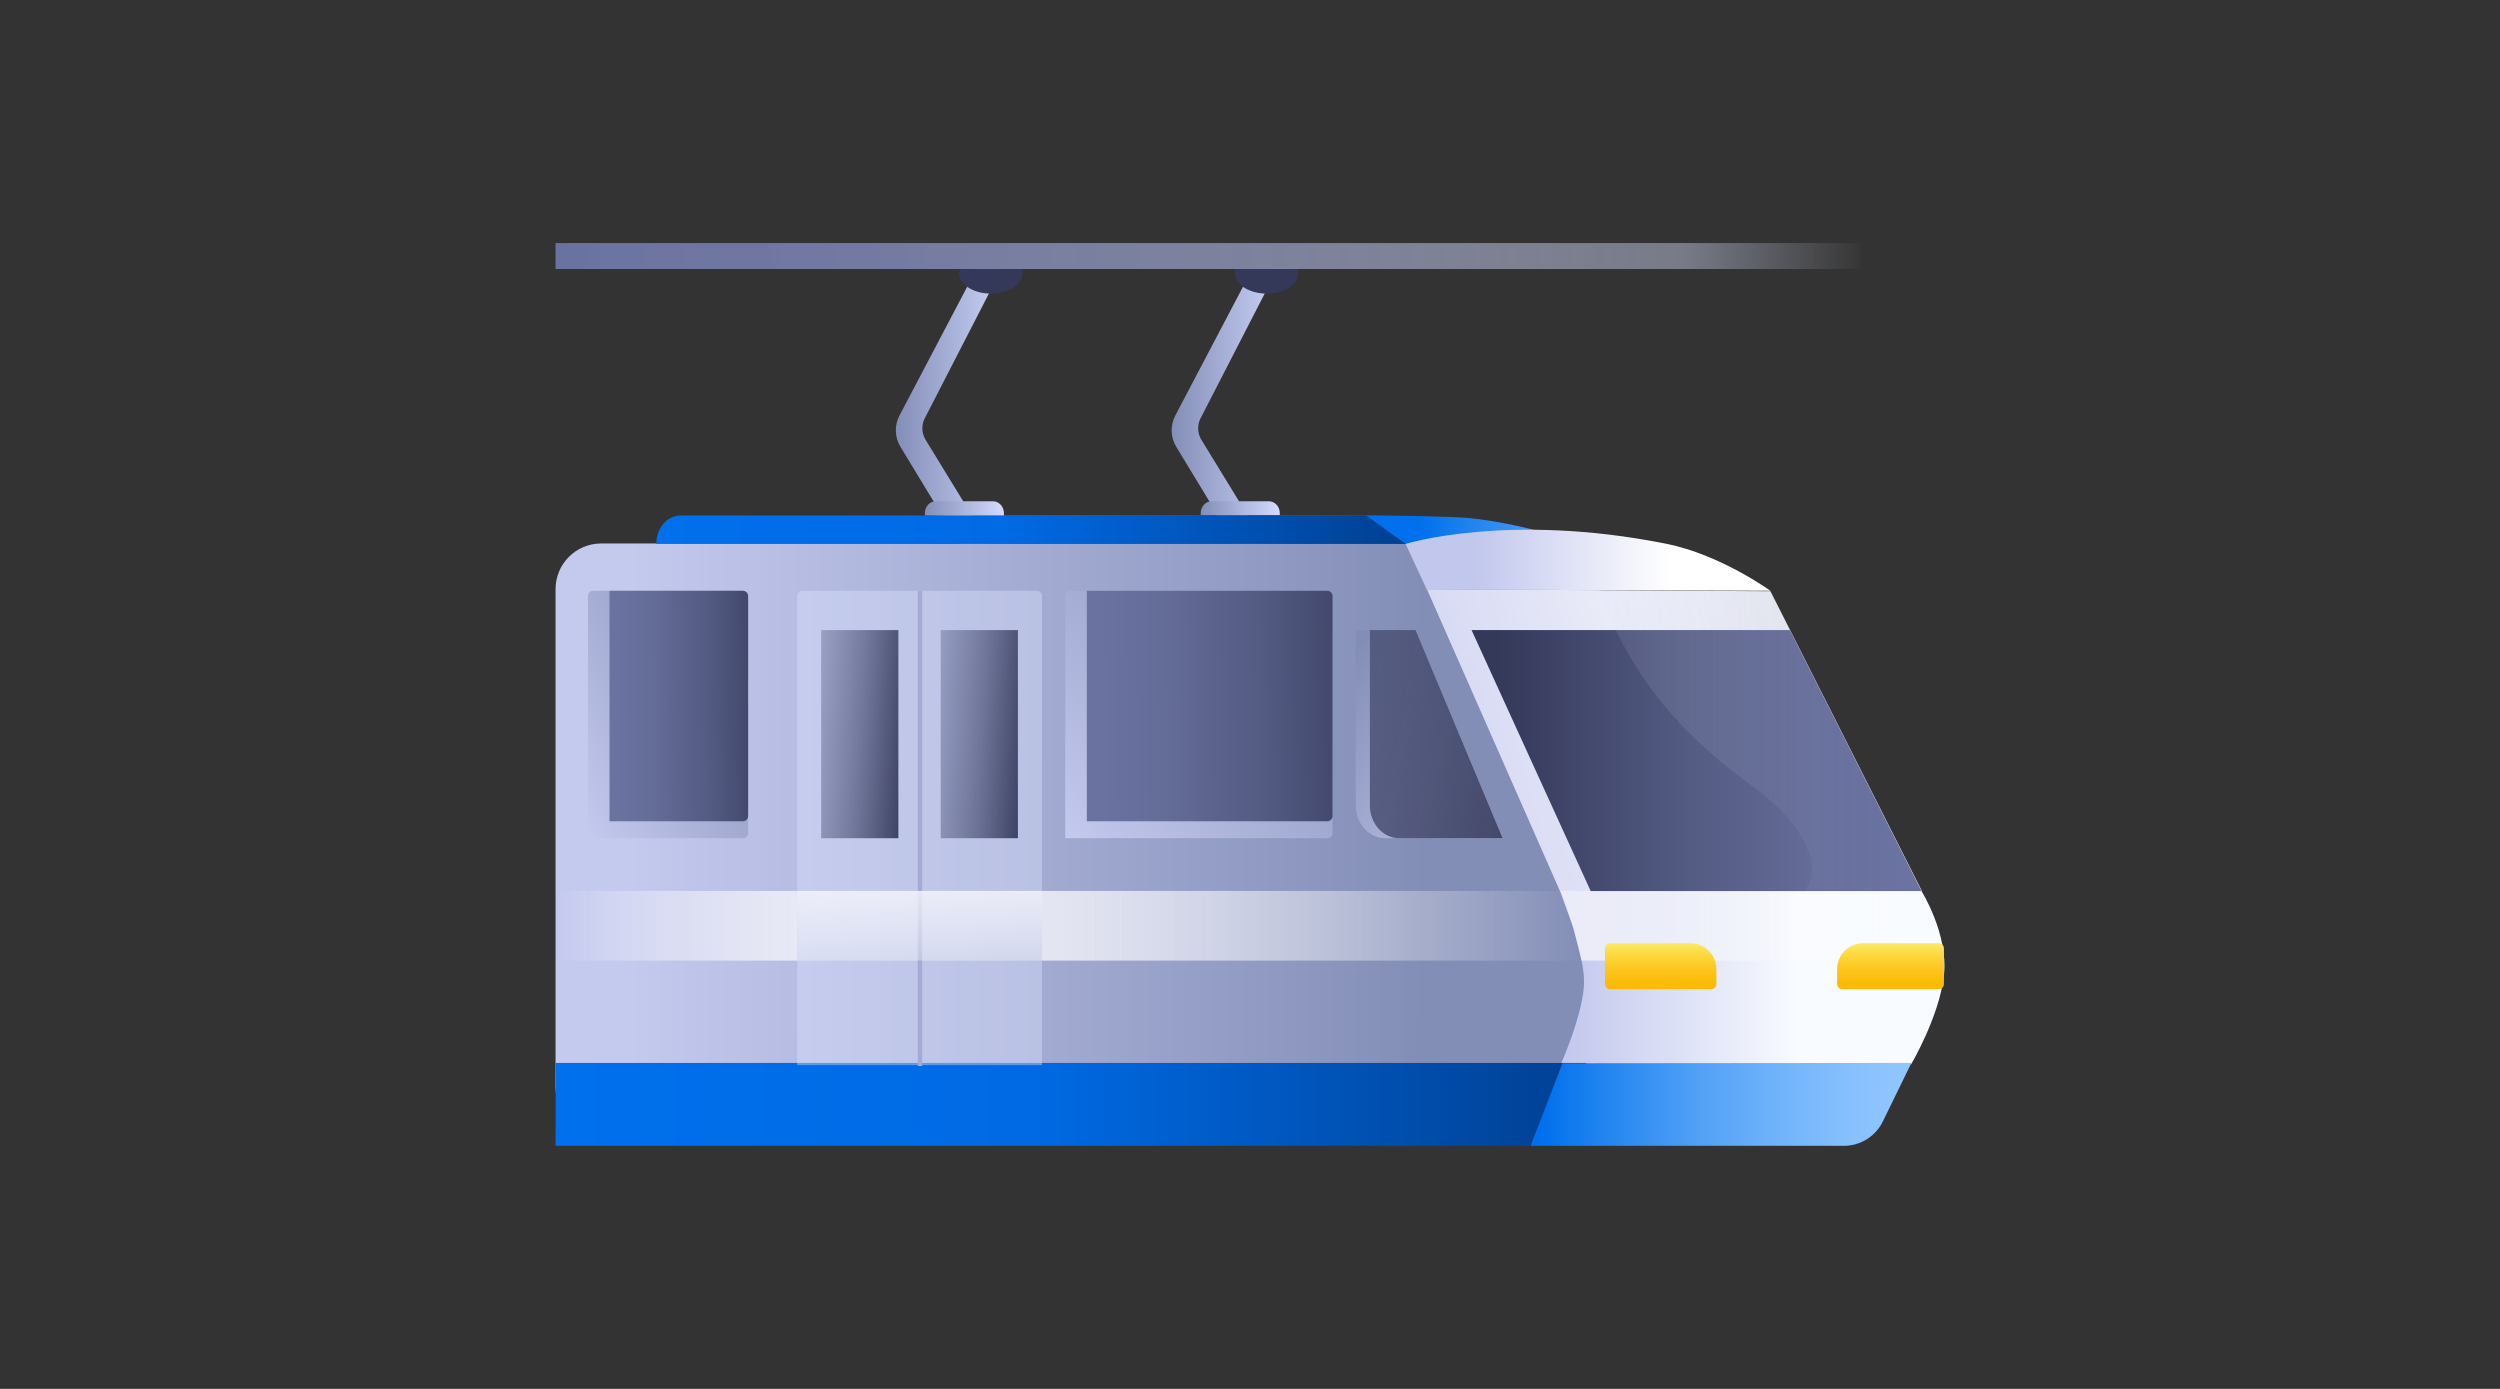 <svg width="288" height="160" viewBox="0 0 288 160" fill="none" xmlns="http://www.w3.org/2000/svg">
<rect x="0" y="0" width="288" height="160" fill="#333333" stroke="none"/>
<g clip-path="url(#clip0_5074_63650)">
<path d="M148.652 66.836C148.113 67.225 147.507 67.4 146.901 67.4C145.857 67.4 144.829 66.847 144.218 65.833L135.497 51.463C134.835 50.378 134.8 49.003 135.39 47.875L143.342 32.749L143.709 32.058C143.877 31.741 144.086 31.456 144.325 31.226C144.325 31.226 146.758 31.757 146.458 32.332L138.302 48.193C137.905 48.965 137.941 49.907 138.389 50.647L146.534 63.954C147.502 65.554 150.134 65.795 148.657 66.836H148.652Z" fill="url(#paint0_linear_5074_63650)"/>
<path d="M149.554 31.461C149.554 31.642 149.523 31.817 149.467 31.992C149.381 32.239 149.233 32.463 149.039 32.672C148.398 33.362 147.242 33.822 145.908 33.822C144.172 33.822 142.732 33.044 142.355 31.992C142.299 31.822 142.268 31.642 142.268 31.461C142.268 31.247 142.309 31.039 142.391 30.842H149.437C149.518 31.039 149.559 31.247 149.559 31.461H149.554Z" fill="#343959"/>
<path d="M116.879 66.836C116.339 67.225 115.733 67.4 115.128 67.4C114.084 67.4 113.056 66.847 112.445 65.833L103.724 51.463C103.062 50.378 103.026 49.003 103.617 47.875L111.569 32.749L111.936 32.058C112.104 31.741 112.312 31.456 112.552 31.226C112.552 31.226 114.985 31.757 114.685 32.332L106.529 48.193C106.132 48.965 106.167 49.907 106.616 50.647L114.761 63.954C115.728 65.554 118.36 65.795 116.884 66.836H116.879Z" fill="url(#paint1_linear_5074_63650)"/>
<path d="M117.781 31.461C117.781 31.642 117.751 31.817 117.695 31.992C117.608 32.239 117.46 32.463 117.267 32.672C116.625 33.362 115.47 33.822 114.136 33.822C112.4 33.822 110.959 33.044 110.583 31.992C110.527 31.822 110.496 31.642 110.496 31.461C110.496 31.247 110.537 31.039 110.618 30.842H117.664C117.746 31.039 117.786 31.247 117.786 31.461H117.781Z" fill="#343959"/>
<path fill-rule="evenodd" clip-rule="evenodd" d="M64 28.003L214.444 28.003C214.444 27.896 214.444 30.987 214.444 30.987H64V28.003Z" fill="url(#paint2_linear_5074_63650)"/>
<path d="M139.585 57.744H146.162C146.86 57.744 147.43 58.352 147.43 59.108V59.377H138.322V59.108C138.322 58.358 138.887 57.744 139.59 57.744H139.585Z" fill="url(#paint3_linear_5074_63650)"/>
<path d="M193.152 125.431H171.424V129.403H193.152V125.431Z" fill="#343959"/>
<path fill-rule="evenodd" clip-rule="evenodd" d="M92.645 127.403C92.645 125.809 92.162 124.335 91.342 123.141H80.621C79.801 124.329 79.317 125.809 79.317 127.403" fill="#464F77"/>
<path fill-rule="evenodd" clip-rule="evenodd" d="M119.302 127.403L119.353 125.042H111.493C111.493 122.91 109.141 123.508 107.247 123.195C106.448 124.379 105.979 125.83 105.979 127.408" fill="#464F77"/>
<path fill-rule="evenodd" clip-rule="evenodd" d="M159.694 127.403C159.694 125.809 159.211 124.335 158.391 123.141H147.669C146.85 124.329 146.366 125.809 146.366 127.403" fill="#464F77"/>
<path fill-rule="evenodd" clip-rule="evenodd" d="M201.446 127.403L201.497 125.042H193.636C193.636 122.91 191.284 123.508 189.39 123.195C188.591 124.379 188.123 125.83 188.123 127.408" fill="#464F77"/>
<path fill-rule="evenodd" clip-rule="evenodd" d="M184.204 62.605V129.494H67.754C65.681 129.494 64 127.599 64 125.255V100.297V67.86C64 64.96 66.35 62.61 69.25 62.61C71.295 62.61 73.431 62.61 74.622 62.61H184.204V62.605Z" fill="url(#paint4_linear_5074_63650)"/>
<path d="M221.345 102.636H179.807C179.807 102.636 182.484 109.582 182.484 113.081C182.484 116.58 179.807 122.6 179.807 122.6H220.162C220.162 122.6 223.404 117.143 223.939 112.368C224.474 107.592 221.345 102.636 221.345 102.636Z" fill="url(#paint5_linear_5074_63650)"/>
<path fill-rule="evenodd" clip-rule="evenodd" d="M221.405 102.651H179.708L164.384 67.879L203.952 68.11L221.405 102.651Z" fill="url(#paint6_linear_5074_63650)"/>
<path d="M182.291 62.605H107.701V59.363L157.428 59.363C162.477 59.395 167.634 59.537 168.983 59.658C175.063 60.206 182.291 62.605 182.291 62.605Z" fill="url(#paint7_linear_5074_63650)"/>
<path d="M157.381 59.376H78.487C76.807 59.376 75.606 60.844 75.606 62.652H161.923L157.381 59.376Z" fill="url(#paint8_linear_5074_63650)"/>
<path d="M107.807 57.744H114.384C115.081 57.744 115.652 58.352 115.652 59.108V59.377H106.544V59.108C106.544 58.358 107.109 57.744 107.812 57.744H107.807Z" fill="url(#paint9_linear_5074_63650)"/>
<path fill-rule="evenodd" clip-rule="evenodd" d="M180.299 131.933H182.75V132H64L64.025 122.449H182.75L180.319 131.867V131.889L180.299 131.933Z" fill="url(#paint10_linear_5074_63650)"/>
<path d="M68.334 68.059C68.003 68.059 67.734 68.327 67.734 68.659L67.729 96.564H85.584C85.916 96.564 86.185 96.294 86.183 95.962L86.092 68.657C86.091 68.326 85.823 68.059 85.492 68.059L68.334 68.059Z" fill="url(#paint11_linear_5074_63650)"/>
<path d="M123.324 68.059C122.993 68.059 122.724 68.327 122.724 68.658L122.716 96.564H152.904C153.237 96.564 153.506 96.293 153.504 95.961L153.352 68.655C153.35 68.325 153.082 68.059 152.752 68.059L123.324 68.059Z" fill="url(#paint12_linear_5074_63650)"/>
<path d="M70.219 68.063C70.218 68.061 70.216 68.062 70.216 68.064V94.609H78.368C81.215 94.609 82.896 94.609 85.585 94.609C85.916 94.609 86.186 94.34 86.186 94.009V68.663C86.186 68.332 85.917 68.063 85.585 68.063L70.221 68.063C70.221 68.063 70.22 68.063 70.219 68.063V68.063Z" fill="url(#paint13_linear_5074_63650)"/>
<path d="M125.209 68.063C125.206 68.061 125.202 68.063 125.202 68.067V94.609H139.652C144.86 94.609 147.865 94.609 152.907 94.609C153.238 94.609 153.508 94.34 153.508 94.009V68.663C153.508 68.332 153.239 68.063 152.908 68.063L125.211 68.063C125.21 68.063 125.209 68.063 125.209 68.063V68.063Z" fill="url(#paint14_linear_5074_63650)"/>
<path d="M173.112 96.564H159.574C157.702 96.564 156.185 94.873 156.185 92.787V72.587H163.071L173.112 96.564Z" fill="url(#paint15_linear_5074_63650)"/>
<path d="M172.059 96.563H161.199C159.33 96.563 157.811 94.878 157.811 92.791V72.586H163.07L173.111 96.558L172.059 96.563Z" fill="url(#paint16_linear_5074_63650)"/>
<path d="M191.902 62.63C173.685 59.002 161.923 62.656 161.923 62.656L164.361 67.904L203.951 68.058C203.951 68.058 198.209 63.886 191.902 62.63Z" fill="url(#paint17_linear_5074_63650)"/>
<path opacity="0.8" d="M182.198 110.663H120.039V102.636H179.711C179.711 102.636 180.763 105.26 181.146 106.546C181.528 107.833 182.198 110.663 182.198 110.663Z" fill="url(#paint18_linear_5074_63650)"/>
<path opacity="0.8" d="M221.336 102.636H179.711L181.241 106.855L182.197 110.663H221.405L221.336 102.636Z" fill="url(#paint19_linear_5074_63650)"/>
<path d="M91.828 68.659C91.828 68.327 92.097 68.059 92.428 68.059L119.438 68.059C119.77 68.059 120.038 68.327 120.038 68.659V122.702H91.828L91.828 68.659Z" fill="#DDE3FF" fill-opacity="0.4"/>
<rect x="94.6" y="72.587" width="8.893" height="23.977" fill="url(#paint20_linear_5074_63650)"/>
<rect x="108.37" y="72.586" width="8.893" height="23.977" fill="url(#paint21_linear_5074_63650)"/>
<path fill-rule="evenodd" clip-rule="evenodd" d="M105.726 122.805L105.726 68.059L106.235 68.059L106.235 122.805L105.726 122.805Z" fill="#A3ABD2"/>
<path fill-rule="evenodd" clip-rule="evenodd" d="M216.902 129.194C216.063 130.911 214.32 132 212.409 132H176.331L179.994 122.488L220.194 122.449L216.902 129.194Z" fill="url(#paint22_linear_5074_63650)"/>
<path fill-rule="evenodd" clip-rule="evenodd" d="M219.172 102.65H183.248L169.525 72.586H206.199L221.356 102.65H219.172Z" fill="url(#paint23_linear_5074_63650)"/>
<path opacity="0.26" d="M221.403 102.635L207.961 102.629C207.961 102.629 211.93 97.837 201.439 90.228C191.692 83.159 187.158 75.906 184.204 68.059H203.934L221.403 102.635Z" fill="url(#paint24_linear_5074_63650)"/>
<path d="M184.89 109.253C184.89 108.922 185.158 108.653 185.49 108.653H194.728C196.384 108.653 197.728 109.996 197.728 111.653V113.359C197.728 113.691 197.459 113.959 197.128 113.959H185.49C185.158 113.959 184.89 113.691 184.89 113.359V109.253Z" fill="url(#paint25_linear_5074_63650)"/>
<path d="M211.635 111.653C211.635 109.996 212.979 108.653 214.635 108.653H223.338C223.67 108.653 223.938 108.922 223.938 109.253V111.306V113.359C223.938 113.691 223.67 113.959 223.338 113.959H212.235C211.904 113.959 211.635 113.691 211.635 113.359V111.653Z" fill="url(#paint26_linear_5074_63650)"/>
<rect opacity="0.8" x="91.828" y="110.662" width="27.828" height="8.027" transform="rotate(-180 91.828 110.662)" fill="url(#paint27_linear_5074_63650)"/>
<rect opacity="0.8" x="120.039" y="110.662" width="28.21" height="8.027" transform="rotate(-180 120.039 110.662)" fill="url(#paint28_linear_5074_63650)"/>
</g>
<defs>
<linearGradient id="paint0_linear_5074_63650" x1="134.973" y1="49.316" x2="149.095" y2="49.316" gradientUnits="userSpaceOnUse">
<stop stop-color="#838EB7"/>
<stop offset="1" stop-color="#D4DBFF"/>
</linearGradient>
<linearGradient id="paint1_linear_5074_63650" x1="103.199" y1="-609.374" x2="117.322" y2="-609.374" gradientUnits="userSpaceOnUse">
<stop stop-color="#838EB7"/>
<stop offset="1" stop-color="#D4DBFF"/>
</linearGradient>
<linearGradient id="paint2_linear_5074_63650" x1="215.088" y1="29.495" x2="64.207" y2="29.495" gradientUnits="userSpaceOnUse">
<stop stop-color="#DCE1F6" stop-opacity="0"/>
<stop offset="0.14" stop-color="#C5CBE5" stop-opacity="0.47"/>
<stop offset="0.5" stop-color="#939BBF" stop-opacity="0.76"/>
<stop offset="0.8" stop-color="#757DA8" stop-opacity="0.94"/>
<stop offset="1" stop-color="#6A73A0"/>
</linearGradient>
<linearGradient id="paint3_linear_5074_63650" x1="138.317" y1="58.56" x2="147.425" y2="58.56" gradientUnits="userSpaceOnUse">
<stop stop-color="#838EB7"/>
<stop offset="1" stop-color="#D4DBFF"/>
</linearGradient>
<linearGradient id="paint4_linear_5074_63650" x1="164.028" y1="102.286" x2="72.558" y2="102.123" gradientUnits="userSpaceOnUse">
<stop stop-color="#838EB7"/>
<stop offset="1" stop-color="#C4C9EE"/>
</linearGradient>
<linearGradient id="paint5_linear_5074_63650" x1="179.807" y1="112.618" x2="221.405" y2="112.618" gradientUnits="userSpaceOnUse">
<stop stop-color="#C2C7ED"/>
<stop offset="0.66" stop-color="#F8FBFF"/>
</linearGradient>
<linearGradient id="paint6_linear_5074_63650" x1="147.283" y1="85.262" x2="207.819" y2="68.072" gradientUnits="userSpaceOnUse">
<stop stop-color="#C2C7ED"/>
<stop offset="0.995" stop-color="white"/>
</linearGradient>
<linearGradient id="paint7_linear_5074_63650" x1="163.645" y1="61.028" x2="199.241" y2="60.743" gradientUnits="userSpaceOnUse">
<stop stop-color="#0070EC"/>
<stop offset="0.18" stop-color="#2385F0"/>
<stop offset="0.44" stop-color="#52A1F6"/>
<stop offset="0.68" stop-color="#73B5FB"/>
<stop offset="0.87" stop-color="#88C1FE"/>
<stop offset="1" stop-color="#90C6FF"/>
</linearGradient>
<linearGradient id="paint8_linear_5074_63650" x1="75.606" y1="61.015" x2="161.923" y2="61.015" gradientUnits="userSpaceOnUse">
<stop stop-color="#0070EC"/>
<stop offset="0.46" stop-color="#006AE4"/>
<stop offset="1" stop-color="#004092"/>
</linearGradient>
<linearGradient id="paint9_linear_5074_63650" x1="106.544" y1="58.56" x2="115.652" y2="58.56" gradientUnits="userSpaceOnUse">
<stop stop-color="#838EB7"/>
<stop offset="1" stop-color="#D4DBFF"/>
</linearGradient>
<linearGradient id="paint10_linear_5074_63650" x1="64" y1="127.228" x2="182.75" y2="127.228" gradientUnits="userSpaceOnUse">
<stop stop-color="#0070EC"/>
<stop offset="0.46" stop-color="#006AE4"/>
<stop offset="1" stop-color="#004092"/>
</linearGradient>
<linearGradient id="paint11_linear_5074_63650" x1="60.418" y1="83.599" x2="86.747" y2="68.547" gradientUnits="userSpaceOnUse">
<stop stop-color="#C4C9EE"/>
<stop offset="1" stop-color="#838EB7"/>
</linearGradient>
<linearGradient id="paint12_linear_5074_63650" x1="110.518" y1="83.599" x2="141.037" y2="54.489" gradientUnits="userSpaceOnUse">
<stop stop-color="#C4C9EE"/>
<stop offset="1" stop-color="#838EB7"/>
</linearGradient>
<linearGradient id="paint13_linear_5074_63650" x1="71.151" y1="81.41" x2="90.502" y2="81.227" gradientUnits="userSpaceOnUse">
<stop stop-color="#6A73A0"/>
<stop offset="0.21" stop-color="#646C98"/>
<stop offset="0.53" stop-color="#545C84"/>
<stop offset="0.9" stop-color="#3B4062"/>
<stop offset="1" stop-color="#343959"/>
</linearGradient>
<linearGradient id="paint14_linear_5074_63650" x1="126.859" y1="81.41" x2="161.152" y2="80.835" gradientUnits="userSpaceOnUse">
<stop stop-color="#6A73A0"/>
<stop offset="0.21" stop-color="#646C98"/>
<stop offset="0.53" stop-color="#545C84"/>
<stop offset="0.9" stop-color="#3B4062"/>
<stop offset="1" stop-color="#343959"/>
</linearGradient>
<linearGradient id="paint15_linear_5074_63650" x1="177.697" y1="86.742" x2="156.919" y2="73.797" gradientUnits="userSpaceOnUse">
<stop stop-color="#C4C9EE"/>
<stop offset="1" stop-color="#838EB7"/>
</linearGradient>
<linearGradient id="paint16_linear_5074_63650" x1="181.953" y1="90.419" x2="84.243" y2="72.425" gradientUnits="userSpaceOnUse">
<stop stop-color="#343959"/>
<stop offset="1" stop-color="#6A73A0" stop-opacity="0"/>
</linearGradient>
<linearGradient id="paint17_linear_5074_63650" x1="204.147" y1="64.081" x2="169.913" y2="64.081" gradientUnits="userSpaceOnUse">
<stop offset="0.34" stop-color="white"/>
<stop offset="1" stop-color="#C2C7ED"/>
</linearGradient>
<linearGradient id="paint18_linear_5074_63650" x1="114.674" y1="106.649" x2="182.245" y2="106.649" gradientUnits="userSpaceOnUse">
<stop stop-color="#F6F6FB"/>
<stop offset="0.09" stop-color="#F6F6FB" stop-opacity="0.97"/>
<stop offset="0.22" stop-color="#F7F7FB" stop-opacity="0.88"/>
<stop offset="0.39" stop-color="#F8F8FC" stop-opacity="0.73"/>
<stop offset="0.58" stop-color="#FAFAFC" stop-opacity="0.53"/>
<stop offset="0.8" stop-color="#FCFCFD" stop-opacity="0.27"/>
<stop offset="1" stop-color="white" stop-opacity="0"/>
</linearGradient>
<linearGradient id="paint19_linear_5074_63650" x1="176.063" y1="106.649" x2="221.405" y2="106.649" gradientUnits="userSpaceOnUse">
<stop stop-color="#F6F6FB"/>
<stop offset="0.09" stop-color="#F6F6FB" stop-opacity="0.97"/>
<stop offset="0.22" stop-color="#F7F7FB" stop-opacity="0.88"/>
<stop offset="0.39" stop-color="#F8F8FC" stop-opacity="0.73"/>
<stop offset="0.58" stop-color="#FAFAFC" stop-opacity="0.53"/>
<stop offset="0.8" stop-color="#FCFCFD" stop-opacity="0.27"/>
<stop offset="1" stop-color="white" stop-opacity="0"/>
</linearGradient>
<linearGradient id="paint20_linear_5074_63650" x1="111.811" y1="92.248" x2="81.106" y2="90.101" gradientUnits="userSpaceOnUse">
<stop stop-color="#343959"/>
<stop offset="0.26" stop-color="#373C5C" stop-opacity="0.95"/>
<stop offset="0.42" stop-color="#464C70" stop-opacity="0.67"/>
<stop offset="0.66" stop-color="#59618A" stop-opacity="0.3"/>
<stop offset="0.87" stop-color="#656E9A" stop-opacity="0.08"/>
<stop offset="1" stop-color="#6A73A0" stop-opacity="0"/>
</linearGradient>
<linearGradient id="paint21_linear_5074_63650" x1="125.581" y1="92.247" x2="94.876" y2="90.1" gradientUnits="userSpaceOnUse">
<stop stop-color="#343959"/>
<stop offset="0.26" stop-color="#373C5C" stop-opacity="0.95"/>
<stop offset="0.42" stop-color="#464C70" stop-opacity="0.67"/>
<stop offset="0.66" stop-color="#59618A" stop-opacity="0.3"/>
<stop offset="0.87" stop-color="#656E9A" stop-opacity="0.08"/>
<stop offset="1" stop-color="#6A73A0" stop-opacity="0"/>
</linearGradient>
<linearGradient id="paint22_linear_5074_63650" x1="177.51" y1="127.208" x2="219.223" y2="127.208" gradientUnits="userSpaceOnUse">
<stop stop-color="#0070EC"/>
<stop offset="0.18" stop-color="#2385F0"/>
<stop offset="0.44" stop-color="#52A1F6"/>
<stop offset="0.68" stop-color="#73B5FB"/>
<stop offset="0.87" stop-color="#88C1FE"/>
<stop offset="1" stop-color="#90C6FF"/>
</linearGradient>
<linearGradient id="paint23_linear_5074_63650" x1="172.518" y1="89.935" x2="219.172" y2="89.935" gradientUnits="userSpaceOnUse">
<stop stop-color="#343959"/>
<stop offset="0.1" stop-color="#3B4062"/>
<stop offset="0.48" stop-color="#545C84"/>
<stop offset="0.79" stop-color="#646C98"/>
<stop offset="1" stop-color="#6A73A0"/>
</linearGradient>
<linearGradient id="paint24_linear_5074_63650" x1="184.098" y1="86.787" x2="218.818" y2="86.787" gradientUnits="userSpaceOnUse">
<stop stop-color="#DCE1F6" stop-opacity="0.34"/>
<stop offset="0.14" stop-color="#C5CBE5" stop-opacity="0.47"/>
<stop offset="0.5" stop-color="#939BBF" stop-opacity="0.76"/>
<stop offset="0.8" stop-color="#757DA8" stop-opacity="0.94"/>
<stop offset="1" stop-color="#6A73A0"/>
</linearGradient>
<linearGradient id="paint25_linear_5074_63650" x1="191.309" y1="113.959" x2="191.309" y2="108.653" gradientUnits="userSpaceOnUse">
<stop stop-color="#FCBA06"/>
<stop offset="0.18" stop-color="#FCBC0B"/>
<stop offset="0.4" stop-color="#FCC41B"/>
<stop offset="0.65" stop-color="#FCD235"/>
<stop offset="0.92" stop-color="#FCE459"/>
<stop offset="1" stop-color="#FDEB66"/>
</linearGradient>
<linearGradient id="paint26_linear_5074_63650" x1="218.977" y1="113.959" x2="218.977" y2="108.653" gradientUnits="userSpaceOnUse">
<stop stop-color="#FCBA06"/>
<stop offset="0.18" stop-color="#FCBC0B"/>
<stop offset="0.4" stop-color="#FCC41B"/>
<stop offset="0.65" stop-color="#FCD235"/>
<stop offset="0.92" stop-color="#FCE459"/>
<stop offset="1" stop-color="#FDEB66"/>
</linearGradient>
<linearGradient id="paint27_linear_5074_63650" x1="89.428" y1="114.676" x2="119.656" y2="114.676" gradientUnits="userSpaceOnUse">
<stop stop-color="#F6F6FB"/>
<stop offset="0.09" stop-color="#F6F6FB" stop-opacity="0.97"/>
<stop offset="0.22" stop-color="#F7F7FB" stop-opacity="0.88"/>
<stop offset="0.39" stop-color="#F8F8FC" stop-opacity="0.73"/>
<stop offset="0.58" stop-color="#FAFAFC" stop-opacity="0.53"/>
<stop offset="0.8" stop-color="#FCFCFD" stop-opacity="0.27"/>
<stop offset="1" stop-color="white" stop-opacity="0"/>
</linearGradient>
<linearGradient id="paint28_linear_5074_63650" x1="134.097" y1="118.689" x2="134.097" y2="104.076" gradientUnits="userSpaceOnUse">
<stop stop-color="#F6F6FB"/>
<stop offset="1" stop-color="white" stop-opacity="0"/>
</linearGradient>
<clipPath id="clip0_5074_63650">
<rect width="160" height="160" fill="white" transform="translate(64)"/>
</clipPath>
</defs>
</svg>
